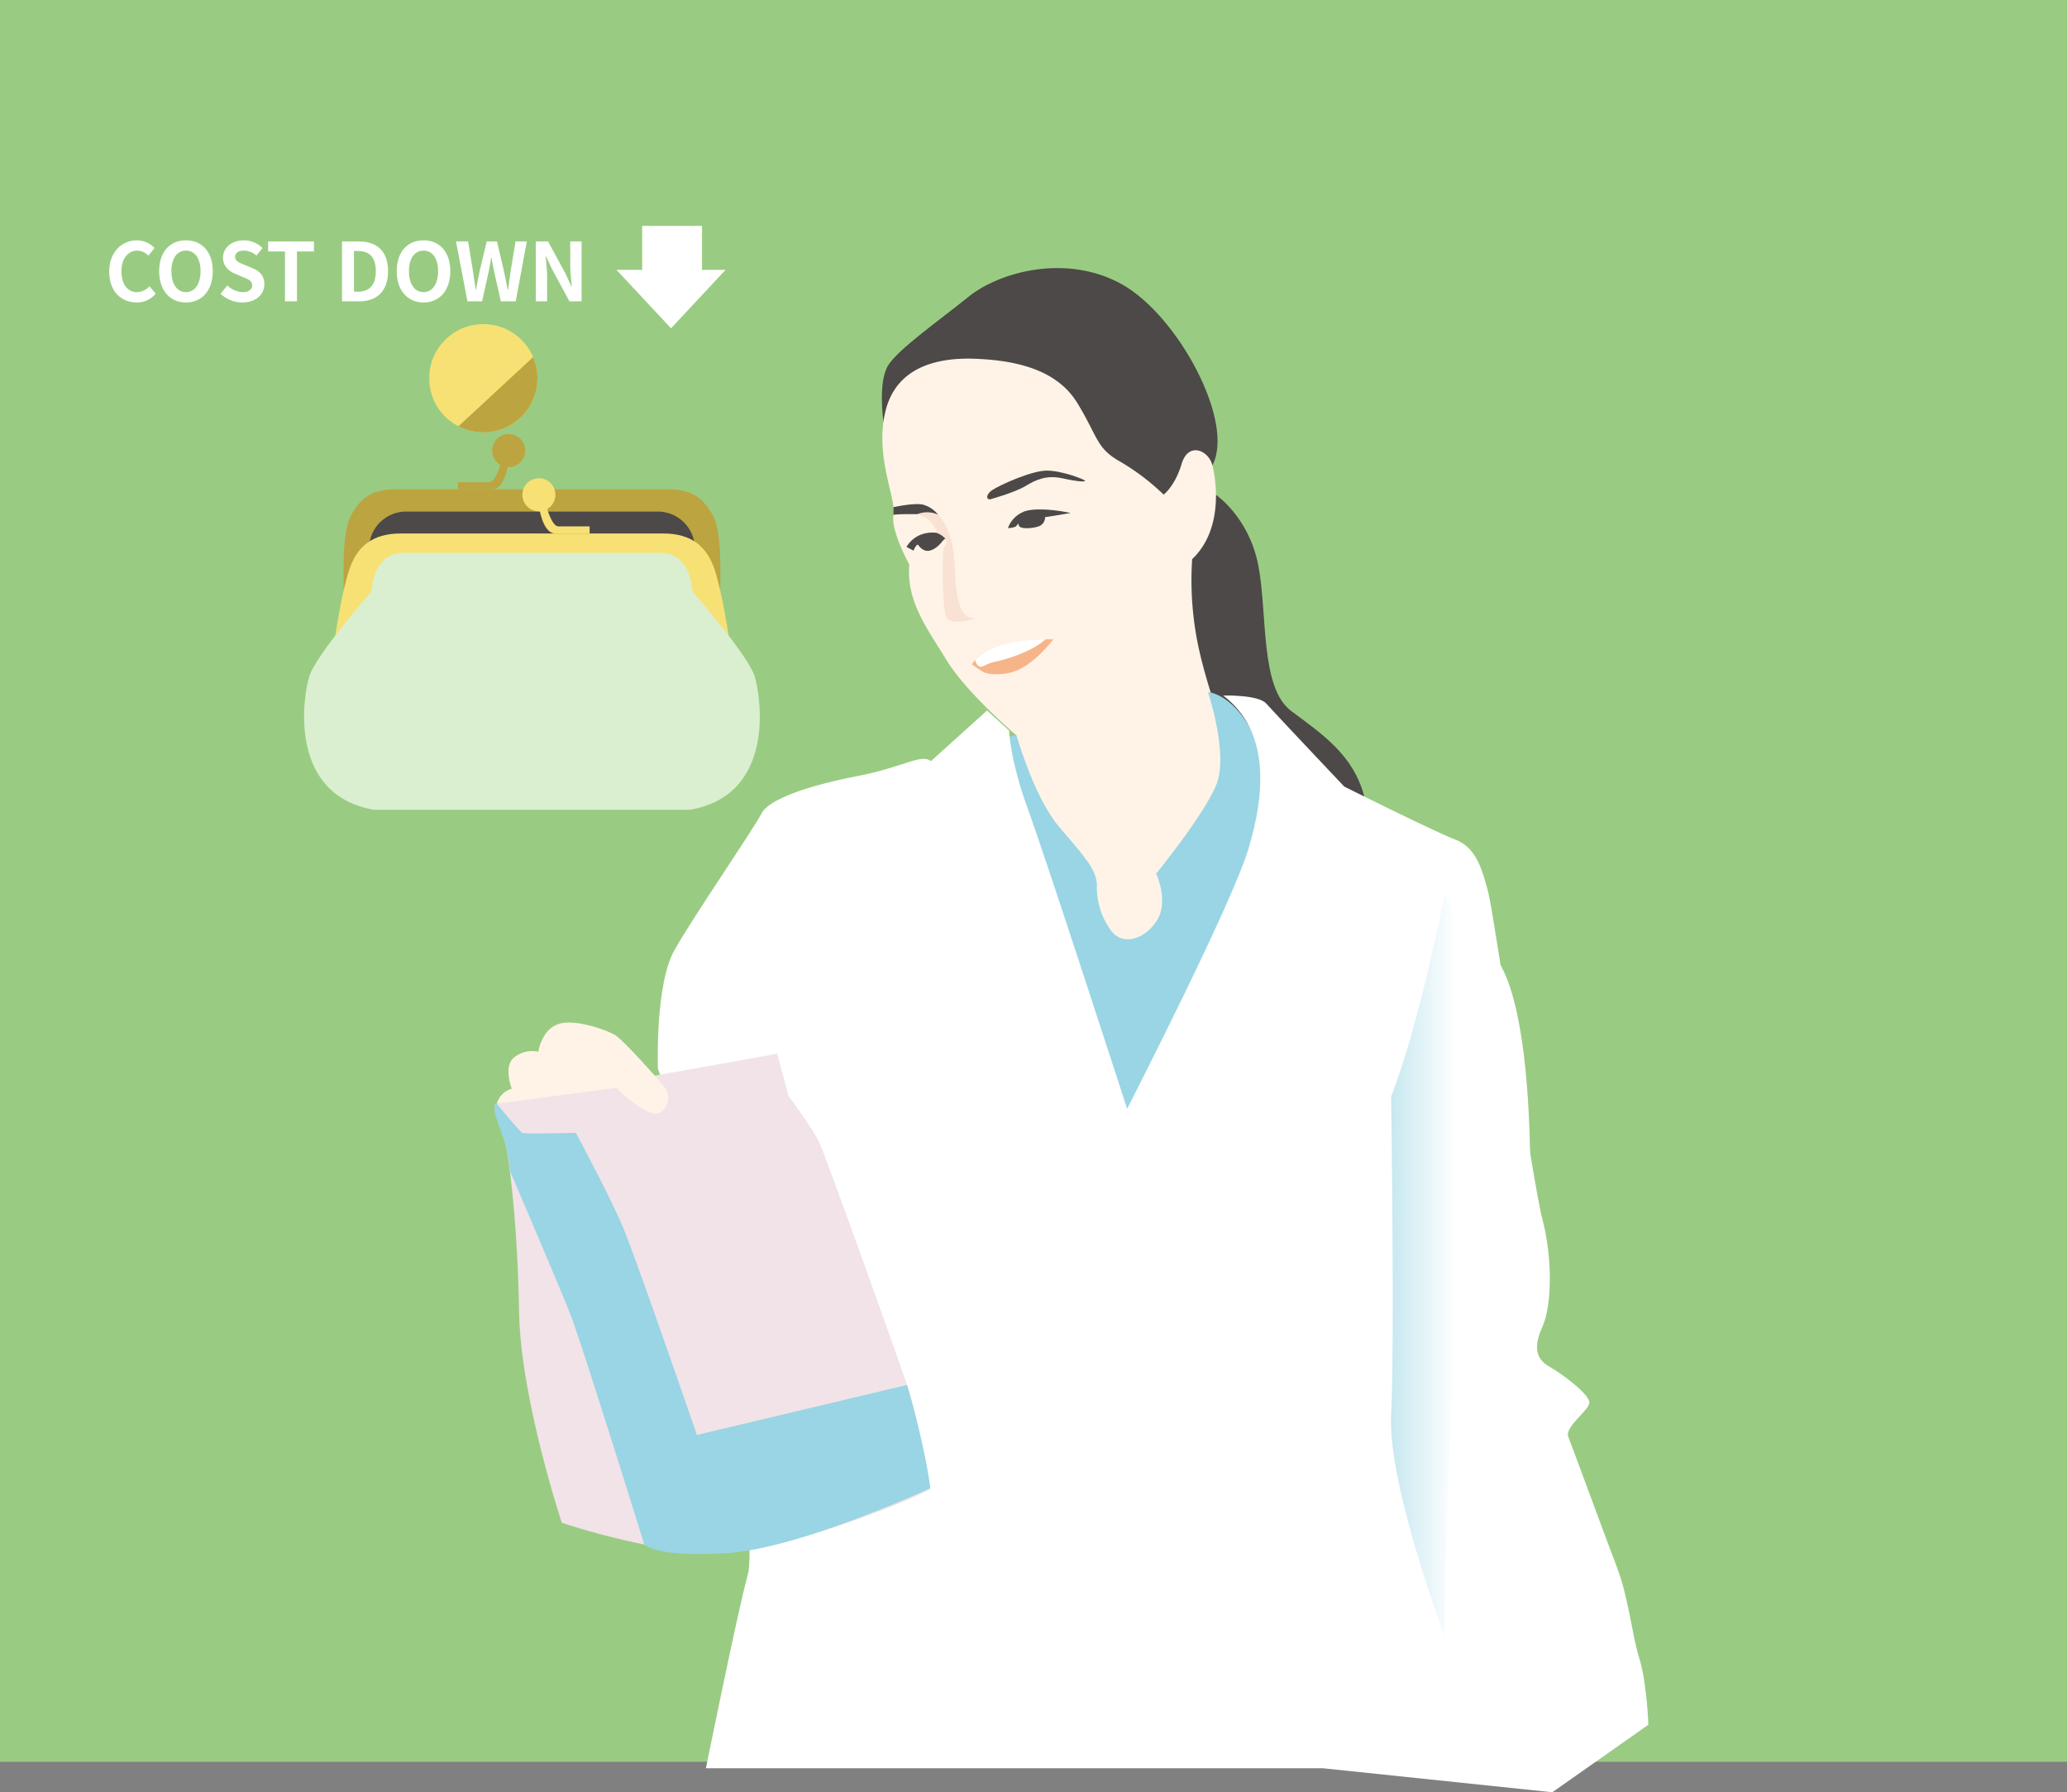 <svg xmlns="http://www.w3.org/2000/svg" xmlns:xlink="http://www.w3.org/1999/xlink" width="690" height="598.174" viewBox="0 0 690 598.174">
  <rect x="0" y="0" width="690" height="598.174" fill="#808080" stroke="none"/>
  <defs>
    <clipPath id="clip-path">
      <rect id="長方形_3955" data-name="長方形 3955" width="690" height="588" fill="none"/>
    </clipPath>
    <linearGradient id="linear-gradient" x1="-0.529" y1="0.5" x2="0.635" y2="0.5" gradientUnits="objectBoundingBox">
      <stop offset="0" stop-color="#99d5e4"/>
      <stop offset="1" stop-color="#fff"/>
    </linearGradient>
    <clipPath id="clip-path-2">
      <ellipse id="楕円形_5655" data-name="楕円形 5655" cx="18.063" cy="18.063" rx="18.063" ry="18.063" fill="none"/>
    </clipPath>
  </defs>
  <g id="グループ_12087" data-name="グループ 12087" transform="translate(15.001 -6103.424)">
    <g id="グループ_12207" data-name="グループ 12207" transform="translate(-15.001 6103.424)">
      <g id="グループ_12038" data-name="グループ 12038" transform="translate(0 0)">
        <g id="グループ_12037" data-name="グループ 12037" clip-path="url(#clip-path)">
          <rect id="長方形_3954" data-name="長方形 3954" width="690" height="588" fill="#99cc82"/>
        </g>
      </g>
      <path id="パス_6735" data-name="パス 6735" d="M509.456,702.488s-8.884,45.68-19.036,71.693c0,0,1.269,88.823,0,113.567s19.036,78.675,19.036,78.675,0-76.77,6.344-112.3S526.585,724.058,509.456,702.488Z" transform="translate(-10.605 -383.523)" fill="url(#linear-gradient)"/>
    </g>
    <g id="グループ_12208" data-name="グループ 12208" transform="translate(20 6173)">
      <path id="パス_6959" data-name="パス 6959" d="M10.611.378a8.086,8.086,0,0,0,6.372-2.943L14.877-5.049a5.511,5.511,0,0,1-4.131,1.971c-3.159,0-5.211-2.619-5.211-6.966,0-4.293,2.268-6.885,5.292-6.885a5.264,5.264,0,0,1,3.7,1.674L16.6-17.793a8.15,8.15,0,0,0-5.859-2.565C5.7-20.358,1.458-16.5,1.458-9.909,1.458-3.24,5.562.378,10.611.378Zm16.47,0c5.292,0,8.937-3.969,8.937-10.449s-3.645-10.287-8.937-10.287-8.937,3.78-8.937,10.287C18.144-3.591,21.789.378,27.081.378Zm0-3.456c-2.97,0-4.86-2.727-4.86-6.993,0-4.293,1.89-6.858,4.86-6.858s4.86,2.565,4.86,6.858C31.941-5.805,30.051-3.078,27.081-3.078ZM45.9.378c4.617,0,7.344-2.781,7.344-6.048,0-2.889-1.593-4.428-4.023-5.427L46.6-12.2c-1.7-.675-3.1-1.188-3.1-2.619,0-1.323,1.107-2.106,2.862-2.106A6.374,6.374,0,0,1,50.6-15.282l2.025-2.511a8.867,8.867,0,0,0-6.264-2.565c-4.05,0-6.912,2.511-6.912,5.778,0,2.916,2.025,4.536,4.05,5.373L46.17-8.073c1.782.756,3,1.215,3,2.7,0,1.4-1.107,2.3-3.186,2.3a7.861,7.861,0,0,1-5.076-2.214l-2.3,2.754A10.647,10.647,0,0,0,45.9.378ZM60.129,0h4V-16.659h5.67v-3.348H54.513v3.348h5.616ZM79.164,0h5.7c5.886,0,9.666-3.348,9.666-10.071,0-6.75-3.78-9.936-9.882-9.936H79.164Zm4-3.213V-16.794H84.4c3.726,0,6.048,1.836,6.048,6.723,0,4.86-2.322,6.858-6.048,6.858ZM106.38.378c5.292,0,8.937-3.969,8.937-10.449s-3.645-10.287-8.937-10.287-8.937,3.78-8.937,10.287C97.443-3.591,101.088.378,106.38.378Zm0-3.456c-2.97,0-4.86-2.727-4.86-6.993,0-4.293,1.89-6.858,4.86-6.858s4.86,2.565,4.86,6.858C111.24-5.805,109.35-3.078,106.38-3.078ZM121.041,0h4.887l2.187-9.882c.324-1.566.594-3.105.864-4.644h.108c.243,1.539.54,3.078.864,4.644L132.192,0h4.968l3.7-20.007h-3.78l-1.593,9.774c-.3,2.079-.594,4.212-.891,6.372h-.135c-.432-2.16-.837-4.32-1.269-6.372L130.9-20.007h-3.429l-2.322,9.774c-.432,2.079-.864,4.212-1.269,6.372h-.108c-.3-2.16-.621-4.266-.918-6.372l-1.593-9.774h-4.05Zm22.815,0h3.78V-8.019c0-2.3-.3-4.806-.486-6.966h.135l2.025,4.293L155.088,0h4.05V-20.007h-3.78v7.992c0,2.268.324,4.914.513,6.993h-.135l-2-4.32-5.805-10.665h-4.077Z" transform="translate(0 31)" fill="#fff"/>
      <path id="パス_6960" data-name="パス 6960" d="M7.847,34.194V19.5H0L18.191,0,36.385,19.5h-8.56V34.194Z" transform="translate(207.191 40) rotate(180)" fill="#fff"/>
    </g>
    <g id="グループ_12209" data-name="グループ 12209" transform="translate(86.513 6192.895)">
      <path id="パス_6927" data-name="パス 6927" d="M472.429,641.292s10.92,7.349,14.094,23.381.5,40.912,11.02,48.761,20.731,14.661,24.394,28.539L507.062,747.5l-20.155-20.784-18.585-7.607s-6.681-10.352-6.681-12.022-5.511-36.907-5.511-36.907l6.347-13.249Z" transform="translate(-168.027 -565.599)" fill="#4c4948"/>
      <path id="パス_6928" data-name="パス 6928" d="M413.036,657.925s-1.991-13.526,1.683-19.035,16.363-14.362,26.718-22.711,32.9-14.53,51.433-4.01,37.575,45.758,29.975,60.285L508.567,690.27l-21.541-17.983-29.309-14.862Z" transform="translate(-219.629 -606.613)" fill="#4c4948"/>
      <path id="パス_6929" data-name="パス 6929" d="M457.376,746.253s-16.534-14.028-23.3-25.048-13.526-19.788-12.524-32.064c0,0-6.262-11.271-5.26-16.532s-6.262-19.288-2.757-34.316,17.285-18.286,30.06-17.785,27.052,3.255,34.065,14.777,6.262,15.03,14.279,19.539a76.46,76.46,0,0,1,14.528,11.02s3.756-2.755,6.011-10.269,9.019-4.51,10.27.5,3.759,21.29-6.762,31.311a107.239,107.239,0,0,0,2,28.8c3.256,15.532,11.02,35.32,11.02,35.32l1.755,31.561s-8.768,8.517-8.517,9.519-17.034,24.3-17.034,24.3-19.788,9.519-19.037,9.017-13.526-20.039-12.775-21.541-11.02-23.547-12.022-26.052S449.11,754.77,449.11,754.77Z" transform="translate(-219.537 -590.236)" fill="#fef3e6"/>
      <path id="パス_6930" data-name="パス 6930" d="M438.534,685.965s5.76,20.539,14.277,30.56,12.524,14.277,12.524,19.537a24.346,24.346,0,0,0,4.76,15.03c3.505,4.758,10.521,3.508,15.028-3.006s0-16.032,0-16.032S500.9,712.766,505.162,702.5s-2.755-31.06-2.755-31.06,7.487.539,13.762,11.542,14.041,50.328,14.041,50.328l-12.773,33.565-24.049,42-30.058,7.847s-21.292-35.067-21.292-36.822-5.76-35.818-5.76-35.818-8.017-31.313-7.766-32.563,5.009-24.8,5.009-24.8Z" transform="translate(-200.694 -529.948)" fill="#99d5e4"/>
      <path id="パス_6931" data-name="パス 6931" d="M378.275,796.554s-1-28.054,5.509-39.576,26.552-40.58,29.058-45.59,16.532-9.519,32.061-12.524,21.041-7.515,24.549-5.009l18.7-16.868,7.347,6.681s.334,10.019,6.345,26.384,33.066,99.862,33.066,99.862,34.733-67.8,40.412-86.5,7.347-39.41-8.351-51.435c0,0,11.69-.334,14.362,2.672s26.05,27.722,26.05,27.722,30.06,15.028,37.073,17.7,9.017,10.021,11.02,17.7,14.7,96.188,18.035,108.879,3.339,28.724,0,36.071-1.67,11.022,2.506,13.36,13.526,9.351,13.192,12.022-8.349,8.017-7.013,11.357,12.19,32.9,16.2,43.418,5.009,22.543,7.515,30.56,3.005,22.043,3.005,22.043l-32.063,22.543-76.649-8.015H394.3s10.689-52.771,14.028-64.793-10.018-113.054-10.018-113.054Z" transform="translate(-260.169 -529.321)" fill="#fff"/>
      <path id="パス_6932" data-name="パス 6932" d="M354.031,743.452l93.6-16.7,3.756,14.026s8.015,10.772,10.269,15.532,26.8,73.393,29.809,82.409,7.013,31.562,7.264,33.065-43.335,19.037-65.378,21.29-57.612-9.767-57.612-9.767-13.777-41.331-14.277-70.387-3.006-47.342-4.007-53.6S351.327,743.934,354.031,743.452Z" transform="translate(-289.697 -464.528)" fill="#f1e3e8"/>
      <path id="パス_6933" data-name="パス 6933" d="M354.047,734.4s7.515,9.182,8.517,9.685,17.867,0,17.867,0,11.188,20.873,15.532,31.059,24.88,69.8,24.88,69.8L491,828.245s6,20.212,7.749,34.491c0,0-43.167,19.849-67.213,21.571s-28.253-2.8-28.253-2.8-21.01-67.615-24.852-77.3-20.039-47.482-20.039-47.482a45.7,45.7,0,0,0-1.7-9.719C355.329,742.889,351.609,734.837,354.047,734.4Z" transform="translate(-289.714 -455.479)" fill="#99d5e4"/>
      <path id="パス_6934" data-name="パス 6934" d="M452.7,644.71s-7.513-1.753-13.4-1a9.208,9.208,0,0,0-7.515,6.011,6.21,6.21,0,0,0,2.63-.5,10.015,10.015,0,0,0,1.362-1.943c.485-.814.893-1.565.893-1.565l1.628,1.879a45.654,45.654,0,0,1,5.887-1.5C446.184,645.836,452.7,644.71,452.7,644.71Z" transform="translate(-196.823 -562.963)" fill="#4c4948"/>
      <path id="パス_6935" data-name="パス 6935" d="M442.485,645.7a3.257,3.257,0,0,1-1.943,3.005c-1.982.753-5.823,1.087-6.742,0l-.585-1.67,2.237-3.189,3.608.685Z" transform="translate(-195.127 -562.577)" fill="#4c4948"/>
      <path id="パス_6936" data-name="パス 6936" d="M429.809,647.1s7.934-2.172,11.525-4.341,7.1-3.759,12.439-2.589,7.349,1.168,7.515.834-7.43-3.34-12.607-3.423-15.864,4.843-18.286,6.43S428.26,647.551,429.809,647.1Z" transform="translate(-200.572 -569.988)" fill="#4c4948"/>
      <path id="パス_6937" data-name="パス 6937" d="M430.714,648.745a10.8,10.8,0,0,0-7.849-1.5,9.591,9.591,0,0,0-6.6,4.59l2.338,1.253s.751-2,1.5-2c0,0,1.5,2.506,3.839,2s4.175-2.979,4.175-2.979S429.544,648.246,430.714,648.745Z" transform="translate(-215.168 -558.774)" fill="#4c4948"/>
      <path id="パス_6938" data-name="パス 6938" d="M367.469,731.72s1-7.181,6.513-9.185,16.532,2,19.2,3.674,13.391,13.635,16.381,17.254.319,10.968-5.358,8.3-10.689-8.017-10.689-8.017l-39.91,5.345a7.013,7.013,0,0,1,5.009-5.011s-3.005-7.515.836-10.521A9.643,9.643,0,0,1,367.469,731.72Z" transform="translate(-289.275 -470.164)" fill="#fef3e6"/>
      <g id="グループ_12088" data-name="グループ 12088" transform="translate(0 55.412)">
        <path id="パス_6939" data-name="パス 6939" d="M428.762,658.239c-3.41-5.6-6.578-8.286-15.228-8.286H323.619c-8.65,0-11.818,2.681-15.23,8.286s-2.656,21.26-2.667,25.494l34.954-10.02,27.9-5,27.9,5,34.954,10.02C431.418,679.5,432.174,663.844,428.762,658.239Z" transform="translate(-292.515 -631.526)" fill="#bca440"/>
        <path id="パス_6940" data-name="パス 6940" d="M406.348,653.888H322.526a12.371,12.371,0,0,0-12.213,9.874h35.85l18.275-2.565,18.275,2.565h35.848A12.369,12.369,0,0,0,406.348,653.888Z" transform="translate(-288.376 -628.027)" fill="#4c4948"/>
        <path id="パス_6941" data-name="パス 6941" d="M357.125,662.115v-2.373H346.646c-2.193,0-4.02-6.886-4.02-6.886h-2.437s1.1,9.258,5.482,9.258Z" transform="translate(-261.813 -628.945)" fill="#f7e174"/>
        <ellipse id="楕円形_5652" data-name="楕円形 5652" cx="5.514" cy="5.514" rx="5.514" ry="5.514" transform="translate(72.863 14.742)" fill="#f7e174"/>
        <path id="パス_6942" data-name="パス 6942" d="M325.886,654.311v-2.373h10.479c2.191,0,4.02-6.886,4.02-6.886h2.437s-1.1,9.259-5.484,9.259Z" transform="translate(-274.53 -635.883)" fill="#bca440"/>
        <ellipse id="楕円形_5653" data-name="楕円形 5653" cx="5.514" cy="5.514" rx="5.514" ry="5.514" transform="translate(62.778)" fill="#bca440"/>
        <path id="パス_6943" data-name="パス 6943" d="M430.837,669.819c-2.56-7.676-7.675-12.062-17.18-12.062h-87.6c-9.5,0-14.62,4.386-17.178,12.062s-4.662,22-4.662,22l30.978-2.992,17.911-14.038,16.753-10.573,16.753,10.573,17.909,14.038,30.98,2.992S433.395,677.494,430.837,669.819Z" transform="translate(-293.796 -624.587)" fill="#f7e174"/>
        <path id="パス_6944" data-name="パス 6944" d="M449.082,702.356c-2.193-7.067-20.712-28.265-20.712-28.265-.487-6.823-3.655-12.916-10.723-12.916H331.876c-7.067,0-10.233,6.092-10.721,12.916,0,0-18.519,21.2-20.712,28.265s-7.067,39.718,21.687,44.592H427.4C456.148,742.074,451.276,709.423,449.082,702.356Z" transform="translate(-298.701 -621.548)" fill="#daefd0"/>
      </g>
      <g id="グループ_12091" data-name="グループ 12091" transform="translate(41.761 18.701)">
        <ellipse id="楕円形_5654" data-name="楕円形 5654" cx="18.063" cy="18.063" rx="18.063" ry="18.063" fill="#f7e174"/>
        <g id="グループ_12090" data-name="グループ 12090">
          <g id="グループ_12089" data-name="グループ 12089" clip-path="url(#clip-path-2)">
            <path id="パス_6945" data-name="パス 6945" d="M325.977,651.467l29-26.871,4.64,12.723-3.293,11.226-13.757,2.922-4.055,4.412-8.232,2.1Z" transform="translate(-316.21 -617.36)" fill="#bca440"/>
          </g>
        </g>
      </g>
      <path id="パス_6946" data-name="パス 6946" d="M429.142,646.217s-12.858-.419-14.862.083v-2.576s6.847-1.515,9.853-.847A9.747,9.747,0,0,1,429.142,646.217Z" transform="translate(-217.521 -563.926)" fill="#4c4948"/>
      <path id="パス_6947" data-name="パス 6947" d="M424.838,644.747s4.182,4.08,5.175,12.8,0,22.2,7.334,21.8c0,0-8.128,2.774-9.715-.4s-1.227-20.877-1.006-22.464,3.2-2.982-2.06-5.62a9.214,9.214,0,0,0-6.646-6.271A8.847,8.847,0,0,1,424.838,644.747Z" transform="translate(-213.217 -562.456)" fill="#f9e1d3"/>
      <path id="パス_6948" data-name="パス 6948" d="M426.26,671.752s2.388,1.591,3.5,2.386,5.675,1.591,10.553,0,9.97-6.681,13.151-10.713C453.465,663.425,431.935,662.259,426.26,671.752Z" transform="translate(-203.352 -539.477)" fill="#f6b589"/>
      <path id="パス_6949" data-name="パス 6949" d="M426.768,670.25a3.065,3.065,0,0,0,1.279,2.143c1.113.635,2.307-.956,5.647-1.591s12.168-3.377,16.545-7.417C450.238,663.386,433.416,662.807,426.768,670.25Z" transform="translate(-202.752 -539.482)" fill="#fff"/>
      <path id="パス_6950" data-name="パス 6950" d="M508.258,702.488s-8.327,42.813-17.841,67.194c0,0,1.19,83.249,0,106.44s17.841,73.737,17.841,73.737,0-71.952,5.946-105.253S524.312,722.7,508.258,702.488Z" transform="translate(-127.539 -493.224)" fill="url(#linear-gradient)"/>
    </g>
  </g>
</svg>
